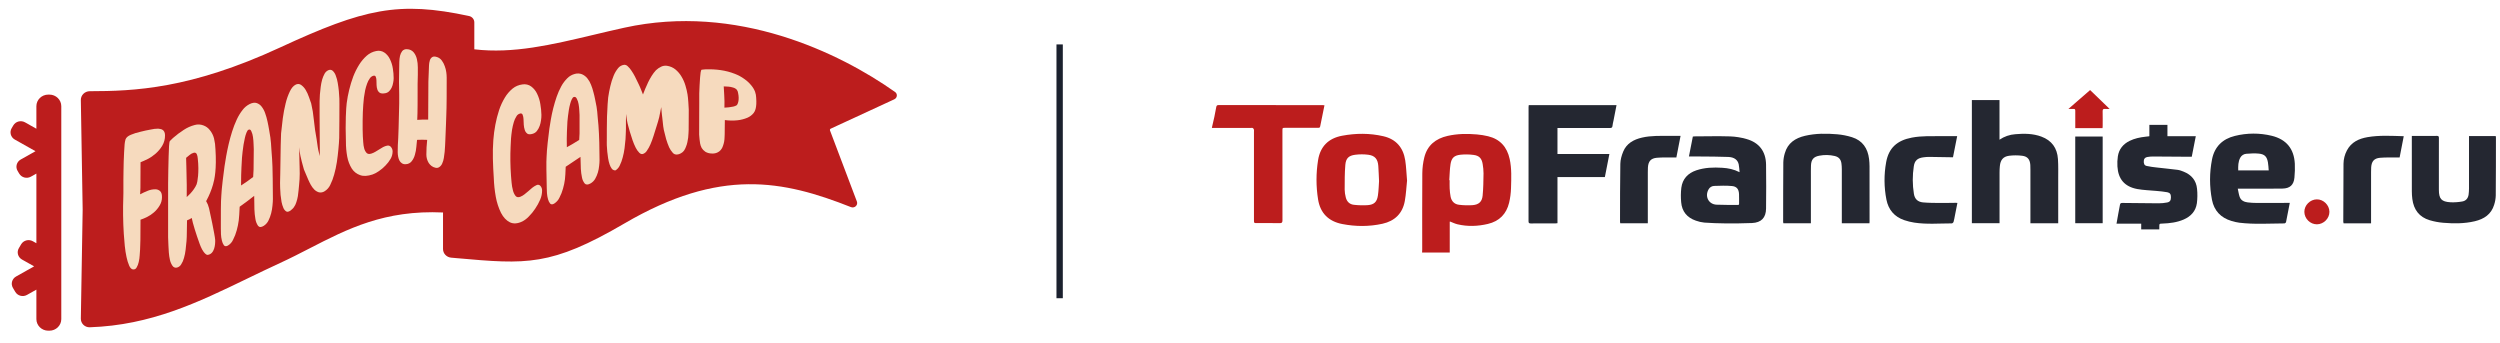 <?xml version="1.0" encoding="UTF-8"?> <svg xmlns="http://www.w3.org/2000/svg" width="394" height="54" viewBox="0 0 394 54" fill="none"><path fill-rule="evenodd" clip-rule="evenodd" d="M44.13 7.489C29.98 14.038 21.108 14.361 14.145 14.375C13.36 14.377 12.727 15.003 12.74 15.768L13.028 33.028L12.74 50.211C12.727 50.976 13.362 51.605 14.147 51.579C23.788 51.253 31.188 47.672 38.984 43.899C40.672 43.083 42.378 42.257 44.13 41.453C45.73 40.719 47.267 39.928 48.801 39.139C54.736 36.086 60.61 33.064 69.82 33.487V39.245C69.82 39.955 70.379 40.543 71.105 40.607C71.41 40.634 71.71 40.66 72.005 40.687L72.011 40.687L72.014 40.688C82.974 41.66 86.806 42 98.407 35.218C113.49 26.4 123.411 28.408 134.11 32.64C134.679 32.865 135.259 32.326 135.047 31.764L130.808 20.562C130.766 20.451 130.818 20.327 130.927 20.277L140.942 15.65C141.419 15.43 141.487 14.797 141.06 14.495C132.255 8.281 116.112 0.481 98.407 4.363C96.751 4.726 95.134 5.11 93.548 5.487L93.547 5.487C86.948 7.054 80.884 8.495 74.752 7.772V3.526C74.752 3.048 74.411 2.631 73.932 2.528C62.827 0.132 57.355 1.368 44.13 7.489ZM5.734 16.735C5.734 15.726 6.574 14.909 7.609 14.909H7.785C8.82 14.909 9.659 15.726 9.659 16.735V50.29C9.659 51.299 8.82 52.117 7.785 52.117H7.609C6.574 52.117 5.734 51.299 5.734 50.29V45.645L4.249 46.48C3.605 46.843 2.781 46.628 2.409 46L2.037 45.372C1.664 44.744 1.885 43.941 2.53 43.579L5.378 41.977L3.465 40.901C2.82 40.538 2.6 39.736 2.972 39.108L3.333 38.498C3.705 37.871 4.529 37.656 5.173 38.018L5.734 38.334V27.356L4.868 27.843C4.224 28.205 3.4 27.99 3.028 27.363L2.772 26.932C2.4 26.304 2.621 25.501 3.266 25.139L5.595 23.829L2.332 21.993C1.688 21.631 1.467 20.828 1.839 20.201L2.1 19.76C2.472 19.132 3.296 18.917 3.941 19.279L5.734 20.288V16.735Z" fill="#BC1D1D"></path><path fill-rule="evenodd" clip-rule="evenodd" d="M62.04 12.316C62.039 12.563 62.012 12.81 61.959 13.052C61.919 13.307 61.843 13.556 61.734 13.791C61.634 14.011 61.495 14.211 61.324 14.381C61.153 14.548 60.935 14.658 60.699 14.695C60.329 14.758 60.044 14.74 59.861 14.629C59.678 14.507 59.542 14.328 59.474 14.119C59.396 13.889 59.353 13.648 59.346 13.405C59.346 13.132 59.34 12.881 59.328 12.647C59.327 12.458 59.289 12.271 59.216 12.096C59.158 11.95 59.038 11.895 58.846 11.939C58.612 12.002 58.41 12.151 58.281 12.357C58.104 12.602 57.963 12.872 57.862 13.159C57.734 13.505 57.63 13.86 57.55 14.221C57.474 14.607 57.41 14.988 57.357 15.37C57.313 15.734 57.281 16.082 57.26 16.415C57.259 16.427 57.257 16.441 57.255 16.456C57.252 16.489 57.247 16.527 57.247 16.572C57.143 17.799 57.121 20.256 57.183 21.486C57.183 21.621 57.196 21.764 57.21 21.921L57.214 21.96L57.217 21.989C57.229 22.119 57.243 22.257 57.243 22.406C57.26 22.743 57.312 23.077 57.399 23.402C57.468 23.667 57.6 23.911 57.785 24.112C57.958 24.278 58.204 24.306 58.526 24.206C58.744 24.136 58.954 24.041 59.151 23.923C59.356 23.803 59.56 23.679 59.763 23.551C59.96 23.417 60.165 23.294 60.376 23.181C60.579 23.074 60.796 22.996 61.021 22.95C61.135 22.924 61.254 22.933 61.362 22.975C61.471 23.017 61.566 23.09 61.633 23.186C61.796 23.384 61.882 23.636 61.875 23.893C61.87 24.299 61.758 24.697 61.552 25.045C61.328 25.427 61.057 25.779 60.746 26.093C60.435 26.422 60.089 26.715 59.714 26.969C59.407 27.191 59.071 27.369 58.715 27.498C57.942 27.755 57.286 27.799 56.749 27.598C56.215 27.415 55.758 27.056 55.45 26.58C55.093 26.004 54.847 25.365 54.726 24.697C54.584 23.926 54.514 23.143 54.517 22.359C54.407 19.288 54.546 16.986 54.634 16.311C54.635 16.3 54.637 16.289 54.639 16.277C54.642 16.259 54.645 16.24 54.645 16.222C54.735 15.528 54.864 14.84 55.032 14.161C55.202 13.448 55.416 12.745 55.672 12.059C55.924 11.406 56.238 10.779 56.609 10.186C56.937 9.661 57.339 9.185 57.802 8.774C58.222 8.402 58.734 8.149 59.285 8.043C59.511 7.989 59.745 7.984 59.972 8.028C60.2 8.072 60.416 8.165 60.606 8.299C60.975 8.565 61.269 8.924 61.46 9.339C61.684 9.798 61.836 10.289 61.911 10.795C61.995 11.298 62.039 11.806 62.04 12.316Z" fill="#F6DABE"></path><path d="M70.398 12.851C70.4 14.105 70.403 16.758 70.333 18.299C70.317 18.643 70.301 19.149 70.283 19.699C70.251 20.646 70.216 21.72 70.177 22.301C70.166 22.469 70.155 22.713 70.144 22.996C70.133 23.279 70.112 23.6 70.08 23.922C70.047 24.244 70.005 24.568 69.95 24.895C69.905 25.195 69.818 25.488 69.692 25.764C69.602 25.985 69.451 26.176 69.257 26.313C69.166 26.383 69.061 26.43 68.949 26.45C68.837 26.471 68.721 26.465 68.612 26.433C68.39 26.384 68.182 26.289 68 26.152C67.831 26.019 67.684 25.86 67.564 25.681C67.321 25.284 67.193 24.826 67.195 24.36C67.195 23.974 67.204 23.6 67.226 23.205C67.248 22.809 67.28 22.42 67.323 22.042C66.791 22.014 66.258 22.014 65.727 22.042L65.714 22.168L65.707 22.236L65.706 22.244L65.704 22.269C65.677 22.526 65.647 22.822 65.615 23.156C65.583 23.575 65.507 23.99 65.388 24.393C65.291 24.761 65.121 25.106 64.888 25.406C64.777 25.549 64.635 25.666 64.473 25.747C64.311 25.829 64.133 25.873 63.952 25.877C63.736 25.903 63.519 25.852 63.338 25.731C63.175 25.624 63.041 25.477 62.951 25.303C62.851 25.099 62.781 24.882 62.742 24.658C62.7 24.433 62.679 24.205 62.678 23.977C62.677 23.251 62.704 22.528 62.759 21.81C62.796 21.336 62.844 19.264 62.88 17.745L62.88 17.744L62.88 17.743C62.894 17.134 62.907 16.613 62.915 16.322V16.062C62.931 15.491 62.91 14.451 62.895 13.647L62.895 13.647L62.895 13.647V13.647L62.895 13.646L62.895 13.645L62.895 13.64C62.893 13.545 62.891 13.453 62.889 13.365C62.886 13.207 62.882 13.065 62.882 12.944C62.882 12.169 62.893 11.396 62.915 10.624C62.931 10.364 62.931 10.073 62.931 9.736C62.939 9.419 62.977 9.104 63.043 8.795C63.105 8.519 63.227 8.26 63.399 8.037C63.493 7.932 63.612 7.852 63.744 7.804C63.875 7.755 64.017 7.739 64.156 7.757C64.357 7.759 64.555 7.805 64.736 7.892C64.917 7.979 65.076 8.105 65.204 8.261C65.45 8.571 65.621 8.934 65.704 9.322C65.802 9.742 65.851 10.172 65.849 10.604V11.796C65.849 12.27 65.838 12.736 65.816 13.195V14.18C65.819 15.184 65.822 17.907 65.757 18.892C66.331 18.847 66.906 18.834 67.482 18.853C67.482 17.567 67.502 13.416 67.513 12.857C67.524 12.299 67.546 11.742 67.579 11.188C67.584 11.041 67.589 10.89 67.595 10.733L67.595 10.73L67.596 10.723L67.596 10.706L67.597 10.694L67.61 10.337C67.617 10.063 67.66 9.791 67.739 9.529C67.797 9.316 67.928 9.13 68.109 9.005C68.29 8.881 68.561 8.878 68.915 9.005C69.209 9.108 69.463 9.302 69.641 9.559C69.834 9.822 69.986 10.113 70.092 10.422C70.208 10.729 70.289 11.048 70.334 11.373C70.374 11.65 70.396 11.929 70.398 12.209V12.434V12.851Z" fill="#F6DABE"></path><path fill-rule="evenodd" clip-rule="evenodd" d="M42.944 32.386C42.986 31.975 43.008 31.633 43.008 31.359C43.008 30.439 42.975 25.881 42.88 25.028C42.839 24.674 42.81 24.178 42.779 23.659L42.778 23.646C42.734 22.902 42.688 22.114 42.605 21.634C42.552 21.292 42.486 20.9 42.411 20.459C42.336 20.018 42.255 19.567 42.154 19.127C42.062 18.685 41.938 18.251 41.784 17.827C41.656 17.449 41.465 17.096 41.218 16.784C41.017 16.524 40.741 16.332 40.428 16.233C40.129 16.142 39.774 16.194 39.365 16.39C38.916 16.611 38.525 16.935 38.224 17.336C37.862 17.805 37.554 18.314 37.306 18.854C37.023 19.464 36.78 20.093 36.58 20.737C36.372 21.396 36.189 22.061 36.032 22.734C35.882 23.387 35.753 24.015 35.645 24.617C35.537 25.22 35.451 25.747 35.387 26.197C35.258 27.043 34.908 29.896 34.88 30.833C34.796 31.558 34.803 34.285 34.806 35.538L34.806 35.572V36.002C34.806 36.247 34.806 36.556 34.824 36.926C34.841 37.26 34.89 37.592 34.969 37.916C35.026 38.184 35.135 38.438 35.29 38.663C35.447 38.831 35.645 38.849 35.902 38.712C36.274 38.495 36.568 38.166 36.741 37.77C36.981 37.305 37.17 36.814 37.306 36.308C37.452 35.788 37.56 35.259 37.628 34.723C37.685 34.323 37.727 33.482 37.752 32.956C37.752 32.842 37.761 32.737 37.767 32.658L37.767 32.658C37.77 32.629 37.772 32.603 37.773 32.581C38.525 32.048 39.288 31.476 40.062 30.864C40.062 30.956 40.065 31.129 40.069 31.342L40.069 31.343L40.069 31.344C40.073 31.544 40.077 31.778 40.08 32.011C40.08 32.322 40.087 32.633 40.092 32.863L40.092 32.863L40.092 32.864L40.093 32.906L40.094 32.986C40.111 33.495 40.163 34.002 40.251 34.503C40.306 34.893 40.449 35.264 40.669 35.589C40.873 35.84 41.175 35.843 41.571 35.589C41.881 35.391 42.132 35.112 42.297 34.783C42.483 34.413 42.629 34.024 42.733 33.623C42.838 33.218 42.908 32.804 42.944 32.386ZM39.962 22.693C39.983 23.059 39.995 23.321 39.995 23.495L39.962 26.737C39.94 27.121 39.919 27.506 39.898 27.891C39.273 28.374 38.639 28.823 37.995 29.231V29.074C37.995 29.038 37.994 28.995 37.994 28.946L37.994 28.945C37.992 28.45 37.986 27.261 38.14 24.829C38.162 24.55 38.194 24.236 38.236 23.887C38.279 23.539 38.328 23.176 38.382 22.799C38.447 22.414 38.516 22.061 38.591 21.742C38.653 21.453 38.739 21.17 38.849 20.895C38.945 20.65 39.047 20.501 39.161 20.449C39.354 20.353 39.505 20.433 39.612 20.688C39.745 20.972 39.832 21.276 39.87 21.589C39.923 21.955 39.953 22.324 39.962 22.693Z" fill="#F6DABE"></path><path d="M53.493 16.477C53.493 16.76 53.482 21.21 53.461 21.745C53.439 22.28 53.397 22.859 53.333 23.518C53.269 24.177 53.198 24.834 53.09 25.543C52.988 26.206 52.847 26.862 52.666 27.507C52.513 28.076 52.304 28.627 52.041 29.154C51.848 29.564 51.54 29.908 51.155 30.145C50.892 30.315 50.574 30.375 50.268 30.313C49.996 30.23 49.747 30.083 49.542 29.885C49.321 29.659 49.131 29.403 48.978 29.125C48.829 28.86 48.695 28.587 48.575 28.308C48.349 27.765 48.124 27.232 47.898 26.71C47.359 24.807 47.237 24.14 47.141 23.2L47.191 25.292C47.191 25.549 47.202 25.872 47.214 26.202L47.217 26.276C47.23 26.662 47.243 27.051 47.237 27.354C47.236 27.935 47.204 28.516 47.141 29.094C47.119 29.334 47.092 29.618 47.061 29.944L47.058 29.973C47.028 30.288 47 30.581 46.947 30.895C46.893 31.225 46.812 31.55 46.705 31.867C46.619 32.16 46.483 32.435 46.302 32.681C46.224 32.789 46.132 32.888 46.029 32.973C45.98 33.013 45.928 33.059 45.87 33.11L45.868 33.111C45.838 33.138 45.806 33.166 45.771 33.196L45.723 33.226C45.475 33.383 45.266 33.412 45.099 33.317C44.905 33.182 44.754 32.994 44.663 32.775C44.534 32.472 44.437 32.157 44.373 31.834C44.308 31.451 44.256 31.075 44.216 30.707C44.185 30.318 44.164 29.956 44.152 29.623C44.141 29.288 44.137 29.019 44.137 28.815C44.137 28.501 44.146 28.038 44.168 27.427C44.168 27.332 44.172 27.136 44.177 26.868L44.177 26.867L44.177 26.866L44.177 26.865L44.177 26.861L44.177 26.86C44.183 26.552 44.19 26.15 44.196 25.701C44.219 23.975 44.254 21.555 44.297 21.038C44.373 20.26 44.464 19.456 44.571 18.626C44.677 17.841 44.826 17.064 45.016 16.295C45.169 15.646 45.391 15.014 45.678 14.412C45.935 13.876 46.237 13.524 46.58 13.351C46.715 13.27 46.872 13.23 47.03 13.237C47.188 13.245 47.34 13.299 47.467 13.394C47.755 13.602 47.997 13.87 48.176 14.178C48.387 14.531 48.56 14.906 48.691 15.296C48.831 15.702 48.949 16.04 49.045 16.309C49.24 17.136 49.377 17.975 49.454 18.82C49.636 20.451 49.7 20.799 49.781 21.238L49.785 21.261C49.846 21.6 49.92 22.004 50.063 23.079C50.074 23.123 50.081 23.169 50.085 23.214C50.098 23.32 50.116 23.424 50.14 23.528C50.153 23.571 50.168 23.645 50.184 23.725L50.187 23.74C50.203 23.838 50.226 23.935 50.254 24.03C50.266 24.068 50.279 24.117 50.293 24.171L50.294 24.175L50.294 24.175L50.294 24.177L50.301 24.201L50.308 24.231C50.337 24.355 50.373 24.478 50.416 24.598C50.419 24.483 50.414 24.368 50.401 24.254V23.382L50.368 17.979V15.939C50.378 15.607 50.394 15.253 50.416 14.877C50.449 14.481 50.491 14.083 50.546 13.678C50.593 13.299 50.668 12.923 50.769 12.554C50.861 12.226 50.991 11.911 51.156 11.613C51.287 11.374 51.49 11.184 51.737 11.07C51.847 11.013 51.972 10.99 52.096 11.004C52.219 11.019 52.336 11.07 52.43 11.152C52.65 11.358 52.815 11.616 52.913 11.902C53.057 12.273 53.162 12.658 53.225 13.052C53.301 13.485 53.359 13.916 53.403 14.348C53.447 14.78 53.473 15.186 53.484 15.566C53.494 15.905 53.493 16.19 53.493 16.404L53.493 16.44L53.493 16.477Z" fill="#F6DABE"></path><path fill-rule="evenodd" clip-rule="evenodd" d="M33.57 29.093C33.827 28.231 34.152 26.615 33.957 23.544L33.955 23.521C33.941 22.946 33.866 22.375 33.731 21.816C33.609 21.335 33.384 20.887 33.07 20.503C32.806 20.158 32.447 19.899 32.038 19.756C31.61 19.595 31.141 19.574 30.7 19.696C30.075 19.857 29.481 20.122 28.944 20.481C28.372 20.848 27.827 21.257 27.315 21.705L27.203 21.805C27.15 21.856 27.09 21.914 27.025 21.98C26.96 22.03 26.901 22.087 26.849 22.151C26.813 22.18 26.781 22.213 26.752 22.248C26.708 22.326 26.671 22.593 26.639 23.05C26.617 23.505 26.596 24.059 26.574 24.712C26.552 25.369 26.536 26.069 26.525 26.813C26.515 27.557 26.505 28.277 26.494 28.975V37.397C26.505 37.82 26.521 38.249 26.543 38.685C26.553 38.984 26.574 39.351 26.607 39.784C26.637 40.186 26.696 40.586 26.785 40.98C26.86 41.309 26.997 41.621 27.187 41.899C27.263 42.016 27.375 42.105 27.506 42.153C27.636 42.201 27.779 42.205 27.912 42.164C28.185 42.088 28.416 41.907 28.557 41.659C28.755 41.352 28.903 41.015 28.995 40.661C29.118 40.242 29.203 39.813 29.25 39.379C29.314 38.913 29.362 38.45 29.395 37.995C29.428 37.54 29.443 37.11 29.443 36.708L29.445 36.627C29.451 36.421 29.459 36.09 29.459 35.759C29.462 35.517 29.466 35.276 29.47 35.082C29.474 34.921 29.476 34.793 29.476 34.726C29.738 34.632 29.987 34.506 30.218 34.351C30.369 35.167 30.906 36.911 31.476 38.463C31.974 39.828 32.5 40.172 32.702 40.172C33.835 40.062 33.941 38.488 33.913 37.818C33.885 37.148 33.003 33.021 32.948 32.837C32.945 32.825 32.939 32.803 32.93 32.773C32.839 32.393 32.689 32.031 32.485 31.699L32.571 31.542C32.99 30.764 33.325 29.943 33.57 29.093ZM31.161 24.934C31.151 24.707 31.098 24.483 31.005 24.275C30.962 24.186 30.886 24.116 30.793 24.08C30.701 24.045 30.598 24.046 30.507 24.084C30.282 24.148 30.073 24.26 29.895 24.412C29.686 24.564 29.498 24.717 29.331 24.873C29.348 25.148 29.359 25.7 29.369 26.227L29.372 26.347C29.372 26.763 29.386 27.152 29.395 27.359C29.428 27.842 29.45 30.532 29.428 31.059C29.599 30.902 29.787 30.714 29.991 30.509C30.195 30.289 30.384 30.055 30.556 29.81C30.728 29.568 30.874 29.308 30.992 29.035C31.111 28.746 31.415 27.119 31.17 25.002C31.165 24.978 31.162 24.956 31.161 24.934Z" fill="#F6DABE"></path><path d="M26.007 21.352C26.013 21.907 25.869 22.453 25.589 22.932C25.311 23.404 24.96 23.83 24.55 24.192C24.168 24.53 23.746 24.82 23.294 25.054C22.852 25.276 22.471 25.444 22.149 25.568C22.149 28.934 22.143 29.267 22.132 29.608C22.122 29.948 22.105 30.287 22.084 30.626C22.46 30.423 22.848 30.241 23.245 30.083C23.632 29.917 24.048 29.831 24.469 29.832C24.743 29.827 25.009 29.924 25.217 30.103C25.426 30.282 25.529 30.596 25.529 31.054C25.535 31.538 25.4 32.013 25.142 32.421C24.899 32.823 24.595 33.183 24.24 33.488C23.902 33.78 23.527 34.027 23.127 34.223C22.808 34.379 22.48 34.514 22.144 34.626C22.144 35.139 22.138 37.306 22.127 37.818C22.117 38.316 22.101 38.812 22.079 39.305C22.068 39.553 22.048 39.862 22.015 40.233C21.996 40.596 21.944 40.957 21.859 41.311C21.794 41.617 21.68 41.91 21.52 42.178C21.465 42.281 21.38 42.364 21.275 42.414C21.171 42.465 21.053 42.48 20.939 42.459C20.714 42.419 20.516 42.221 20.36 41.871C20.176 41.434 20.036 40.981 19.94 40.517C19.832 39.983 19.726 39.409 19.667 38.759C19.607 38.109 19.554 37.476 19.511 36.862C19.388 34.929 19.363 32.991 19.434 31.056C19.447 30.744 19.447 30.522 19.447 30.409V28.347C19.449 27.937 19.454 27.489 19.464 27.003C19.473 26.516 19.483 26.007 19.495 25.474L19.559 23.982C19.58 23.497 19.607 23.078 19.64 22.727C19.664 22.466 19.713 22.208 19.785 21.956C19.904 21.653 20.183 21.424 20.624 21.241C21.108 21.037 21.61 20.88 22.123 20.77C22.671 20.63 23.203 20.512 23.718 20.423C24.114 20.328 24.52 20.279 24.927 20.275C25.052 20.281 25.177 20.301 25.298 20.335C25.432 20.355 25.558 20.409 25.665 20.491C25.772 20.573 25.856 20.682 25.91 20.806C25.982 20.978 26.015 21.165 26.007 21.352Z" fill="#F6DABE"></path><path fill-rule="evenodd" clip-rule="evenodd" d="M118.755 17.833C118.995 17.54 119.296 16.952 119.174 15.403C119.165 15.084 119.107 14.768 119.001 14.464C118.86 14.096 118.654 13.752 118.392 13.446C118.088 13.073 117.73 12.741 117.328 12.46C116.859 12.116 116.34 11.836 115.787 11.627C115.076 11.351 114.331 11.157 113.569 11.05C112.841 10.945 112.104 10.905 111.368 10.928H111.209C111.152 10.928 111.091 10.934 111.027 10.941L110.996 10.945L110.962 10.948C110.879 10.95 110.796 10.957 110.715 10.972C110.669 10.974 110.623 10.979 110.579 10.988C110.518 11.016 110.464 11.152 110.42 11.402C110.385 11.598 110.366 11.834 110.344 12.103L110.343 12.11L110.343 12.11C110.338 12.18 110.332 12.253 110.325 12.329C110.293 12.694 110.27 13.079 110.252 13.504L110.232 13.992L110.231 14.003L110.231 14.003C110.221 14.25 110.211 14.493 110.201 14.732V15.784V16.409C110.201 17.219 110.197 17.767 110.193 18.39L110.193 18.392L110.193 18.399C110.192 18.581 110.19 19.255 110.189 19.909C110.188 20.475 110.187 21.026 110.186 21.23C110.2 21.474 110.222 21.722 110.251 21.975C110.265 22.148 110.295 22.361 110.339 22.614C110.384 22.859 110.468 23.097 110.586 23.32C110.724 23.553 110.916 23.753 111.149 23.908C111.446 24.09 111.794 24.188 112.151 24.191C112.448 24.216 112.748 24.169 113.02 24.056C113.249 23.961 113.448 23.813 113.597 23.627C113.753 23.445 113.868 23.236 113.935 23.012C114.018 22.786 114.081 22.554 114.125 22.319C114.165 22.098 114.187 21.874 114.19 21.65C114.196 21.552 114.203 21.359 114.211 21.164L114.211 21.162C114.215 21.045 114.219 20.52 114.223 20.007C114.228 19.477 114.232 18.96 114.236 18.922C114.904 19.015 115.582 19.026 116.253 18.954C116.789 18.894 117.312 18.758 117.803 18.55C118.178 18.385 118.504 18.139 118.755 17.833ZM116.133 14.162C116.233 14.299 116.296 14.457 116.317 14.621C116.589 15.824 116.231 16.5 116.092 16.595C115.933 16.689 115.758 16.756 115.575 16.796C115.347 16.848 115.116 16.887 114.882 16.911L114.169 16.967C114.198 16.695 114.177 15.253 114.138 14.978C114.118 14.842 114.109 14.578 114.1 14.31L114.1 14.31C114.09 14.039 114.081 13.763 114.06 13.617C114.282 13.617 114.523 13.629 114.781 13.652C115.039 13.67 115.293 13.719 115.537 13.799C115.771 13.858 115.979 13.983 116.133 14.157V14.162Z" fill="#F6DABE"></path><path fill-rule="evenodd" clip-rule="evenodd" d="M94.427 26.123C94.464 25.831 94.484 25.537 94.487 25.242L94.487 25.173C94.471 23.377 94.455 21.576 94.316 19.775C94.273 19.459 94.238 19.018 94.202 18.558L94.202 18.558L94.202 18.557C94.152 17.912 94.098 17.23 94.015 16.805C93.956 16.501 93.888 16.151 93.807 15.755L93.785 15.643C93.712 15.283 93.638 14.92 93.531 14.555C93.433 14.147 93.304 13.745 93.145 13.354C93.004 12.985 92.804 12.638 92.551 12.326C92.332 12.058 92.046 11.844 91.719 11.7C91.367 11.562 90.975 11.542 90.609 11.646C90.15 11.761 89.735 11.996 89.415 12.323C89.034 12.699 88.714 13.124 88.464 13.584C88.173 14.117 87.928 14.671 87.732 15.241C87.528 15.834 87.348 16.44 87.191 17.058C87.04 17.659 86.916 18.241 86.819 18.805C86.718 19.371 86.638 19.864 86.58 20.283C86.461 21.074 86.153 23.779 86.144 24.674C86.071 25.367 86.132 27.976 86.159 29.168L86.16 29.176L86.16 29.195C86.164 29.365 86.167 29.504 86.169 29.603C86.169 29.795 86.181 30.029 86.195 30.303L86.204 30.484C86.229 30.798 86.285 31.11 86.372 31.415C86.433 31.662 86.55 31.894 86.714 32.096C86.873 32.243 87.079 32.243 87.339 32.088C87.711 31.852 88.002 31.521 88.175 31.136C88.411 30.689 88.596 30.221 88.728 29.739C88.87 29.254 88.973 28.76 89.036 28.26C89.088 27.892 89.118 27.126 89.138 26.64C89.144 26.484 89.149 26.358 89.153 26.282C89.919 25.78 90.7 25.254 91.484 24.721C91.493 24.889 91.505 25.36 91.517 25.815C91.525 26.123 91.533 26.424 91.54 26.618C91.565 27.073 91.626 27.526 91.72 27.973C91.781 28.319 91.93 28.646 92.156 28.927C92.365 29.145 92.669 29.134 93.069 28.908C93.374 28.733 93.623 28.487 93.793 28.194C93.975 27.875 94.12 27.539 94.224 27.191C94.326 26.842 94.394 26.484 94.427 26.123ZM91.297 17.401C91.323 17.732 91.337 17.973 91.338 18.122V21.023C91.318 21.436 91.307 21.641 91.284 22.051C90.651 22.455 89.996 22.841 89.335 23.201C89.337 23.182 89.336 23.135 89.333 23.055C89.321 22.689 89.285 21.615 89.424 19.166C89.443 18.913 89.472 18.628 89.513 18.315C89.554 18.002 89.598 17.673 89.649 17.332C89.7 16.991 89.779 16.673 89.854 16.389C89.914 16.137 90.001 15.891 90.113 15.655C90.212 15.445 90.316 15.323 90.43 15.288C90.632 15.226 90.79 15.319 90.906 15.561C91.044 15.826 91.138 16.11 91.185 16.401C91.245 16.732 91.282 17.066 91.297 17.401Z" fill="#F6DABE"></path><path d="M85.328 18.109C85.331 18.397 85.309 18.685 85.262 18.97C85.225 19.27 85.154 19.565 85.049 19.851C84.951 20.125 84.811 20.383 84.633 20.619C84.477 20.831 84.251 20.991 83.989 21.074C83.603 21.198 83.313 21.195 83.119 21.074C82.917 20.924 82.771 20.719 82.703 20.487C82.614 20.214 82.561 19.932 82.544 19.647C82.536 19.325 82.522 19.027 82.504 18.753C82.497 18.529 82.451 18.309 82.37 18.099C82.361 18.059 82.343 18.022 82.317 17.989C82.291 17.957 82.258 17.93 82.22 17.91C82.181 17.89 82.139 17.879 82.096 17.875C82.052 17.872 82.008 17.878 81.967 17.892C81.843 17.923 81.727 17.978 81.628 18.054C81.529 18.13 81.448 18.225 81.392 18.332C81.21 18.614 81.071 18.918 80.98 19.236C80.859 19.639 80.764 20.048 80.696 20.462L80.693 20.488C80.632 20.929 80.569 21.388 80.538 21.81C80.506 22.241 80.486 22.656 80.475 23.053C80.402 24.594 80.422 26.137 80.533 27.676C80.538 27.837 80.556 28.008 80.575 28.195L80.575 28.196C80.594 28.378 80.615 28.575 80.627 28.792C80.662 29.203 80.734 29.61 80.841 30.01C80.915 30.327 81.058 30.627 81.262 30.891C81.443 31.096 81.696 31.135 82.023 31.002C82.252 30.907 82.466 30.782 82.657 30.629C82.86 30.469 83.065 30.3 83.27 30.124C83.474 29.931 83.678 29.754 83.883 29.591C84.082 29.433 84.301 29.297 84.534 29.187C84.636 29.128 84.757 29.107 84.874 29.127C84.992 29.148 85.097 29.209 85.168 29.297C85.35 29.504 85.444 29.765 85.433 30.032C85.433 30.52 85.332 31.004 85.135 31.456C84.92 31.958 84.655 32.44 84.343 32.895C84.05 33.341 83.709 33.758 83.324 34.138C83.04 34.44 82.704 34.696 82.329 34.896C81.554 35.27 80.89 35.303 80.335 35.021C79.78 34.739 79.324 34.245 78.961 33.552C78.57 32.751 78.294 31.905 78.139 31.038C77.962 30.056 77.856 29.065 77.822 28.071C77.695 26.075 77.592 24.041 77.751 22.039C77.811 21.241 77.917 20.447 78.067 19.659C78.213 18.874 78.412 18.098 78.663 17.337C78.891 16.651 79.197 15.99 79.576 15.364C79.892 14.837 80.301 14.362 80.785 13.959C81.219 13.604 81.756 13.377 82.329 13.304C82.573 13.262 82.825 13.27 83.066 13.327C83.306 13.383 83.531 13.488 83.725 13.633C84.127 13.939 84.444 14.331 84.647 14.775C84.897 15.289 85.068 15.833 85.156 16.391C85.256 16.959 85.314 17.533 85.328 18.109Z" fill="#F6DABE"></path><path d="M108.115 23.113C108.208 22.89 108.279 22.66 108.327 22.426C108.375 22.185 108.417 21.944 108.456 21.703C108.487 21.477 108.504 21.249 108.506 21.02C108.524 20.806 108.533 20.606 108.533 20.445V20.042L108.534 19.95L108.536 19.713L108.537 19.708C108.544 19.03 108.559 17.594 108.549 17.277C108.536 16.882 108.446 15.363 108.357 14.898C108.278 14.413 108.165 13.934 108.02 13.463C107.876 12.979 107.671 12.514 107.408 12.076C107.164 11.654 106.842 11.274 106.457 10.954C106.078 10.64 105.607 10.436 105.104 10.367C104.799 10.325 104.488 10.372 104.213 10.502C103.903 10.648 103.62 10.84 103.377 11.07C103.128 11.342 102.905 11.635 102.713 11.944C102.51 12.267 102.31 12.624 102.144 12.972C101.977 13.32 101.825 13.662 101.684 14C101.543 14.338 101.426 14.636 101.334 14.892C101.245 14.673 101.144 14.417 101.017 14.096C100.89 13.774 100.745 13.442 100.574 13.1C100.415 12.746 100.244 12.396 100.062 12.05C99.895 11.728 99.707 11.415 99.499 11.114C99.339 10.866 99.144 10.637 98.921 10.434C98.853 10.362 98.769 10.305 98.674 10.266C98.58 10.227 98.477 10.208 98.374 10.21C98.186 10.233 98.005 10.29 97.842 10.38C97.679 10.469 97.536 10.587 97.423 10.728C97.12 11.1 96.877 11.511 96.702 11.948C96.487 12.474 96.316 13.014 96.19 13.564C96.048 14.166 95.934 14.768 95.848 15.366C95.785 15.808 95.732 16.953 95.696 17.735C95.683 18.012 95.672 18.243 95.664 18.381C95.633 18.911 95.633 21.784 95.633 22.132V22.132C95.633 22.24 95.631 22.329 95.629 22.412L95.629 22.412C95.627 22.564 95.624 22.698 95.633 22.896C95.645 23.203 95.668 23.546 95.702 23.89C95.737 24.234 95.781 24.585 95.839 24.94C95.887 25.267 95.965 25.589 96.072 25.904C96.151 26.155 96.273 26.393 96.433 26.61C96.499 26.688 96.583 26.751 96.68 26.795C96.776 26.838 96.882 26.86 96.989 26.86C97.297 26.669 97.536 26.398 97.675 26.08C97.873 25.677 98.027 25.258 98.135 24.827C98.269 24.344 98.368 23.854 98.431 23.358C98.498 22.841 98.548 22.367 98.582 21.931C98.602 21.664 98.609 21.423 98.616 21.206L98.616 21.205C98.62 21.067 98.624 20.939 98.631 20.819C98.648 20.511 98.648 20.328 98.648 20.274V19.108C98.666 18.822 98.666 18.189 98.666 17.96V17.96C98.686 18.064 98.707 18.227 98.731 18.413C98.775 18.745 98.828 19.149 98.898 19.416C98.922 19.508 98.946 19.601 98.971 19.694L98.971 19.697C99.057 20.03 99.147 20.38 99.26 20.752C99.392 21.21 99.537 21.662 99.694 22.107C99.833 22.513 100.001 22.91 100.196 23.295C100.337 23.579 100.524 23.842 100.751 24.074C100.943 24.263 101.134 24.317 101.328 24.263C101.591 24.167 101.809 23.989 101.947 23.761C102.169 23.442 102.357 23.104 102.507 22.752C102.686 22.342 102.847 21.904 103.003 21.411C103.063 21.219 103.122 21.028 103.181 20.838C103.274 20.538 103.367 20.239 103.465 19.932C103.627 19.43 103.773 18.945 103.89 18.477C103.954 18.222 104.015 17.883 104.072 17.567L104.072 17.567C104.121 17.3 104.166 17.05 104.207 16.88C104.217 16.979 104.228 17.109 104.24 17.254L104.24 17.255C104.272 17.637 104.314 18.13 104.366 18.48C104.392 18.657 104.417 18.908 104.445 19.178L104.445 19.179C104.492 19.642 104.544 20.163 104.618 20.475C104.733 20.97 104.855 21.455 104.987 21.934C105.117 22.366 105.272 22.791 105.451 23.209C105.593 23.518 105.782 23.806 106.014 24.065C106.089 24.161 106.189 24.238 106.304 24.29C106.42 24.341 106.548 24.365 106.676 24.358C106.907 24.346 107.131 24.275 107.323 24.154C107.519 24.049 107.686 23.902 107.811 23.727C107.939 23.535 108.041 23.328 108.115 23.113Z" fill="#F6DABE"></path><path d="M167 7L167 47" stroke="#1B212E"></path><g clip-path="url(#clip0_3065_699)"><path d="M224.118 39.8C224.126 39.644 224.141 39.488 224.141 39.331C224.141 35.324 224.125 31.315 224.156 27.307C224.164 26.465 224.27 25.625 224.471 24.807C224.942 22.9 226.265 21.842 228.145 21.417C229.673 21.072 231.219 21.05 232.769 21.187C233.358 21.238 233.941 21.332 234.516 21.469C236.422 21.929 237.513 23.176 237.925 25.058C238.257 26.572 238.179 28.107 238.137 29.636C238.117 30.417 238.016 31.194 237.835 31.954C237.409 33.727 236.287 34.867 234.487 35.292C232.899 35.666 231.3 35.727 229.705 35.35C229.299 35.255 228.917 35.06 228.521 34.91C228.503 34.919 228.49 34.933 228.48 34.95C228.48 36.566 228.48 38.182 228.48 39.798H224.113L224.118 39.8ZM228.408 28.397L228.463 28.401C228.463 28.836 228.444 29.27 228.468 29.705C228.486 30.138 228.534 30.568 228.614 30.994C228.759 31.719 229.217 32.195 229.957 32.275C230.666 32.361 231.38 32.38 232.092 32.331C233.065 32.251 233.569 31.789 233.663 30.83C233.777 29.671 233.787 28.497 233.804 27.329C233.801 26.835 233.756 26.342 233.669 25.856C233.529 24.975 233.129 24.529 232.246 24.416C231.55 24.322 230.845 24.313 230.147 24.387C229.165 24.5 228.755 24.899 228.601 25.879C228.472 26.707 228.468 27.56 228.408 28.397Z" fill="#BC1D1D"></path><path d="M191 20.091C191.128 19.533 191.264 18.977 191.384 18.416C191.493 17.899 191.588 17.377 191.685 16.857C191.723 16.654 191.808 16.559 192.049 16.56C197.519 16.568 202.989 16.57 208.459 16.567C208.54 16.567 208.622 16.584 208.735 16.596C208.505 17.723 208.278 18.828 208.057 19.934C208.009 20.173 207.838 20.142 207.666 20.142H202.608C202.111 20.142 202.11 20.142 202.11 20.626C202.11 25.323 202.113 30.019 202.117 34.716C202.117 35.06 202.032 35.173 201.675 35.168C200.499 35.147 199.322 35.16 198.145 35.16C197.624 35.16 197.624 35.16 197.624 34.653C197.624 30.028 197.624 25.404 197.624 20.779C197.624 20.647 197.652 20.503 197.609 20.384C197.574 20.289 197.453 20.157 197.37 20.157C195.248 20.151 193.126 20.157 191.004 20.166V20.094L191 20.091Z" fill="#BC1D1D"></path><path d="M319.994 35.183V34.728C319.994 32.071 319.994 29.414 319.994 26.757C319.994 26.504 319.994 26.25 319.978 25.997C319.916 25.128 319.547 24.651 318.691 24.548C318.008 24.462 317.316 24.462 316.632 24.548C315.7 24.671 315.266 25.214 315.177 26.173C315.144 26.509 315.128 26.848 315.128 27.188C315.124 29.7 315.124 32.212 315.128 34.724V35.181H310.766V15.77H315.122V22.018C315.865 21.512 316.73 21.211 317.629 21.149C319.012 21.03 320.395 21.038 321.721 21.529C323.365 22.137 324.219 23.352 324.332 25.062C324.405 26.121 324.372 27.186 324.374 28.251C324.379 30.4 324.374 32.549 324.374 34.7V35.189H319.994V35.183Z" fill="#242731"></path><path d="M245.457 20.169V24.275H253.638L252.927 27.905H245.458V35.176C245.327 35.19 245.234 35.207 245.14 35.207C243.842 35.207 242.544 35.201 241.247 35.214C240.972 35.214 240.896 35.129 240.896 34.863C240.903 28.862 240.905 22.861 240.902 16.86C240.902 16.767 240.92 16.674 240.931 16.564H254.765C254.604 17.394 254.446 18.206 254.286 19.018C254.233 19.29 254.149 19.559 254.128 19.834C254.106 20.124 253.965 20.176 253.705 20.174C251.109 20.166 248.514 20.169 245.917 20.169H245.456H245.457Z" fill="#242731"></path><path d="M221.752 28.47C221.646 29.474 221.594 30.585 221.399 31.671C221.048 33.636 219.815 34.835 217.879 35.263C215.775 35.728 213.651 35.717 211.536 35.307C209.379 34.889 208.075 33.587 207.729 31.431C207.4 29.38 207.4 27.29 207.729 25.238C208.071 23.093 209.363 21.794 211.514 21.392C213.689 20.986 215.87 20.969 218.034 21.474C220.051 21.945 221.155 23.285 221.465 25.27C221.621 26.289 221.653 27.329 221.752 28.47ZM217.338 28.543C217.294 27.622 217.275 26.887 217.221 26.151C217.141 25.077 216.689 24.525 215.651 24.389C214.966 24.302 214.271 24.302 213.586 24.389C212.558 24.519 212.115 24.941 212.024 25.983C211.913 27.277 211.926 28.582 211.92 29.883C211.929 30.292 211.986 30.699 212.091 31.095C212.251 31.771 212.696 32.211 213.394 32.279C214.115 32.36 214.842 32.378 215.566 32.331C216.552 32.252 217.001 31.83 217.154 30.846C217.281 30.023 217.29 29.19 217.338 28.543Z" fill="#BC1D1D"></path><path d="M274.157 27.137C274.106 26.65 274.101 26.274 274.023 25.913C273.868 25.202 273.331 24.776 272.391 24.735C270.89 24.671 269.386 24.679 267.884 24.663C267.329 24.656 266.775 24.663 266.175 24.663L266.792 21.518C266.906 21.508 267 21.492 267.096 21.492C268.951 21.486 270.808 21.439 272.66 21.495C273.531 21.528 274.395 21.665 275.232 21.904C277.241 22.467 278.301 23.86 278.331 25.944C278.364 28.249 278.356 30.556 278.331 32.861C278.317 34.31 277.589 35.081 276.123 35.149C274.695 35.215 273.263 35.213 271.833 35.205C270.755 35.197 269.677 35.157 268.602 35.08C268.143 35.036 267.693 34.932 267.262 34.773C265.879 34.297 265.07 33.324 264.952 31.869C264.881 31.113 264.889 30.352 264.976 29.598C265.158 28.196 266.01 27.293 267.34 26.844C268.671 26.396 270.05 26.356 271.437 26.443C272.352 26.497 273.236 26.67 274.157 27.137ZM274.045 32.27C274.061 32.223 274.072 32.174 274.078 32.125C274.078 31.618 274.09 31.111 274.071 30.604C274.041 29.833 273.73 29.39 272.964 29.319C272.033 29.231 271.086 29.269 270.147 29.301C269.969 29.308 269.796 29.36 269.644 29.452C269.493 29.545 269.367 29.674 269.281 29.829C268.633 30.932 269.262 32.198 270.524 32.258C271.635 32.311 272.75 32.289 273.864 32.298C273.925 32.294 273.986 32.285 274.045 32.27Z" fill="#242731"></path><path d="M352.673 29.739C352.781 30.223 352.833 30.645 352.973 31.034C353.176 31.594 353.67 31.825 354.222 31.897C354.703 31.956 355.187 31.985 355.672 31.984C357.273 31.991 358.875 31.98 360.476 31.976H360.871C360.672 33.008 360.483 34.011 360.277 35.01C360.257 35.06 360.225 35.105 360.183 35.139C360.142 35.174 360.092 35.198 360.039 35.209C357.664 35.218 355.286 35.388 352.916 35.099C352.497 35.041 352.083 34.948 351.679 34.821C349.992 34.319 348.934 33.192 348.607 31.484C348.201 29.379 348.204 27.217 348.616 25.114C349.005 23.136 350.263 21.895 352.224 21.418C354.128 20.944 356.118 20.937 358.025 21.4C360.328 21.963 361.542 23.444 361.664 25.811C361.695 26.534 361.675 27.259 361.604 27.979C361.499 29.139 360.9 29.698 359.729 29.718C358.031 29.748 356.332 29.734 354.633 29.737C354.015 29.739 353.398 29.739 352.673 29.739ZM357.549 26.853C357.508 26.405 357.499 25.983 357.424 25.572C357.26 24.674 356.902 24.301 355.99 24.209C355.346 24.145 354.686 24.183 354.038 24.234C353.836 24.245 353.64 24.308 353.47 24.416C353.299 24.525 353.16 24.675 353.065 24.854C352.729 25.48 352.726 26.158 352.743 26.853H357.547H357.549Z" fill="#242731"></path><path d="M338.74 21.473V19.682H341.588V21.465H346.057L345.421 24.701C345.071 24.701 344.745 24.701 344.421 24.701C342.711 24.688 341 24.671 339.291 24.665C339 24.666 338.71 24.692 338.423 24.743C338.093 24.8 337.882 24.988 337.862 25.351C337.837 25.796 337.939 26.066 338.313 26.154C338.84 26.278 339.385 26.336 339.925 26.399C341.017 26.528 342.117 26.628 343.21 26.77C343.528 26.811 343.842 26.935 344.144 27.055C345.375 27.546 346.129 28.44 346.255 29.762C346.333 30.517 346.324 31.279 346.228 32.031C346.055 33.263 345.296 34.096 344.16 34.591C343.086 35.059 341.947 35.194 340.79 35.236C340.308 35.253 340.308 35.248 340.307 35.743C340.307 35.873 340.307 36.004 340.307 36.156H337.454V35.248H333.562C333.662 34.688 333.745 34.207 333.834 33.726C333.923 33.246 334.027 32.777 334.1 32.303C334.138 32.042 334.245 31.98 334.503 31.984C336.407 32.014 338.311 32.036 340.215 32.04C340.663 32.041 341.109 31.997 341.548 31.91C341.994 31.82 342.14 31.568 342.139 31.086C342.139 30.621 342.005 30.382 341.557 30.295C340.989 30.184 340.406 30.145 339.829 30.088C338.829 29.989 337.813 29.972 336.829 29.79C334.839 29.42 333.826 28.232 333.705 26.227C333.672 25.697 333.696 25.164 333.774 24.639C333.948 23.507 334.603 22.707 335.627 22.202C336.421 21.812 337.272 21.639 338.144 21.543C338.337 21.522 338.527 21.497 338.74 21.473Z" fill="#242731"></path><path d="M285.395 35.188H281.059C281.041 35.117 281.029 35.044 281.023 34.971C281.028 31.844 281.023 28.717 281.05 25.591C281.064 25.097 281.146 24.607 281.291 24.134C281.751 22.54 282.938 21.758 284.476 21.402C286.15 21.014 287.846 21.016 289.54 21.163C290.336 21.232 291.121 21.387 291.883 21.626C293.545 22.15 294.363 23.386 294.566 25.063C294.613 25.447 294.637 25.832 294.639 26.218C294.645 29.104 294.646 31.989 294.643 34.873C294.643 34.968 294.634 35.064 294.628 35.184H290.27C290.27 35.021 290.27 34.879 290.27 34.737C290.27 32.045 290.27 29.353 290.27 26.662C290.269 26.371 290.251 26.081 290.215 25.792C290.135 25.128 289.798 24.739 289.143 24.583C288.349 24.397 287.524 24.382 286.723 24.537C285.815 24.705 285.447 25.147 285.409 26.086C285.386 26.665 285.397 27.245 285.396 27.825C285.396 30.13 285.396 32.436 285.396 34.742V35.185L285.395 35.188Z" fill="#242731"></path><path d="M380.105 21.421H382.659C383.119 21.421 383.581 21.434 384.042 21.416C384.299 21.406 384.374 21.495 384.371 21.746C384.361 22.965 384.367 24.185 384.367 25.404C384.367 26.901 384.367 28.399 384.367 29.897C384.371 31.346 384.761 31.793 386.211 31.88C386.827 31.905 387.444 31.863 388.051 31.753C388.633 31.658 388.976 31.246 389.052 30.656C389.092 30.345 389.113 30.032 389.115 29.719C389.12 27.099 389.12 24.478 389.115 21.858V21.445H393.328C393.344 21.519 393.354 21.595 393.36 21.671C393.355 24.726 393.36 27.781 393.331 30.836C393.314 31.319 393.231 31.797 393.083 32.256C392.629 33.778 391.482 34.525 390.013 34.871C388.378 35.255 386.715 35.247 385.056 35.109C384.333 35.049 383.617 34.914 382.921 34.708C381.268 34.215 380.399 33.041 380.183 31.361C380.132 30.966 380.107 30.568 380.106 30.17C380.099 27.368 380.098 24.567 380.102 21.765C380.105 21.669 380.105 21.573 380.105 21.421Z" fill="#242731"></path><path d="M308.487 31.98C308.35 32.674 308.219 33.344 308.086 34.013C308.022 34.332 307.973 34.656 307.88 34.967C307.849 35.069 307.701 35.206 307.607 35.206C305.633 35.206 303.654 35.384 301.688 35.083C301.151 35 300.622 34.87 300.107 34.695C298.553 34.162 297.614 33.049 297.301 31.464C296.917 29.516 296.903 27.514 297.258 25.561C297.665 23.315 298.981 22.131 301.298 21.689C302.884 21.386 304.485 21.471 306.083 21.456C306.845 21.45 307.607 21.456 308.45 21.456L307.791 24.783C307.685 24.783 307.581 24.783 307.477 24.783C306.326 24.763 305.175 24.737 304.023 24.727C303.72 24.728 303.418 24.751 303.119 24.795C302.21 24.916 301.75 25.297 301.616 26.201C301.392 27.646 301.397 29.117 301.632 30.561C301.768 31.38 302.244 31.823 303.079 31.899C303.934 31.977 304.796 31.977 305.656 31.987C306.505 31.995 307.353 31.971 308.203 31.964C308.282 31.96 308.364 31.97 308.487 31.98Z" fill="#242731"></path><path d="M259.695 35.184H255.351C255.334 35.107 255.322 35.029 255.316 34.951C255.325 31.908 255.31 28.864 255.365 25.821C255.377 25.176 255.566 24.503 255.814 23.9C256.347 22.603 257.459 21.992 258.771 21.688C260.227 21.35 261.711 21.421 263.189 21.412C263.721 21.412 264.253 21.412 264.857 21.412L264.196 24.817C264.09 24.817 263.987 24.817 263.884 24.817C262.964 24.828 262.039 24.784 261.125 24.864C260.167 24.947 259.772 25.43 259.712 26.385C259.696 26.638 259.696 26.893 259.696 27.145C259.696 29.669 259.696 32.193 259.696 34.716V35.175L259.695 35.184Z" fill="#242731"></path><path d="M373.678 35.193H369.348C369.325 35.113 369.309 35.031 369.301 34.948C369.309 31.905 369.31 28.862 369.336 25.818C369.343 25.078 369.53 24.35 369.879 23.697C370.564 22.403 371.748 21.853 373.113 21.616C374.991 21.292 376.882 21.411 378.83 21.466L378.179 24.819C378.073 24.819 377.969 24.819 377.866 24.819C376.946 24.829 376.02 24.787 375.106 24.866C374.151 24.948 373.756 25.433 373.696 26.392C373.68 26.645 373.68 26.899 373.68 27.152C373.68 29.676 373.68 32.199 373.68 34.723V35.188L373.678 35.193Z" fill="#242731"></path><path d="M327.059 35.178V21.518H331.381V35.178H327.059Z" fill="#242731"></path><path d="M332.481 17.169C332.165 17.169 331.959 17.185 331.753 17.166C331.47 17.14 331.37 17.238 331.376 17.528C331.394 18.312 331.383 19.097 331.382 19.882C331.382 19.976 331.368 20.07 331.359 20.191H327.063C327.063 19.785 327.063 19.394 327.063 18.998C327.063 18.479 327.057 17.959 327.063 17.441C327.063 17.24 326.996 17.156 326.79 17.165C326.553 17.176 326.314 17.165 325.984 17.165L329.4 14.194L332.481 17.169Z" fill="#BC1D1D"></path><path d="M367.116 33.376C367.127 34.423 366.214 35.343 365.151 35.352C364.088 35.36 363.178 34.455 363.166 33.395C363.154 32.352 364.067 31.432 365.131 31.419C366.179 31.408 367.105 32.32 367.116 33.376Z" fill="#BC1D1D"></path></g><defs><clipPath id="clip0_3065_699"><rect width="202.4" height="32" fill="white" transform="translate(191 11)"></rect></clipPath></defs></svg> 